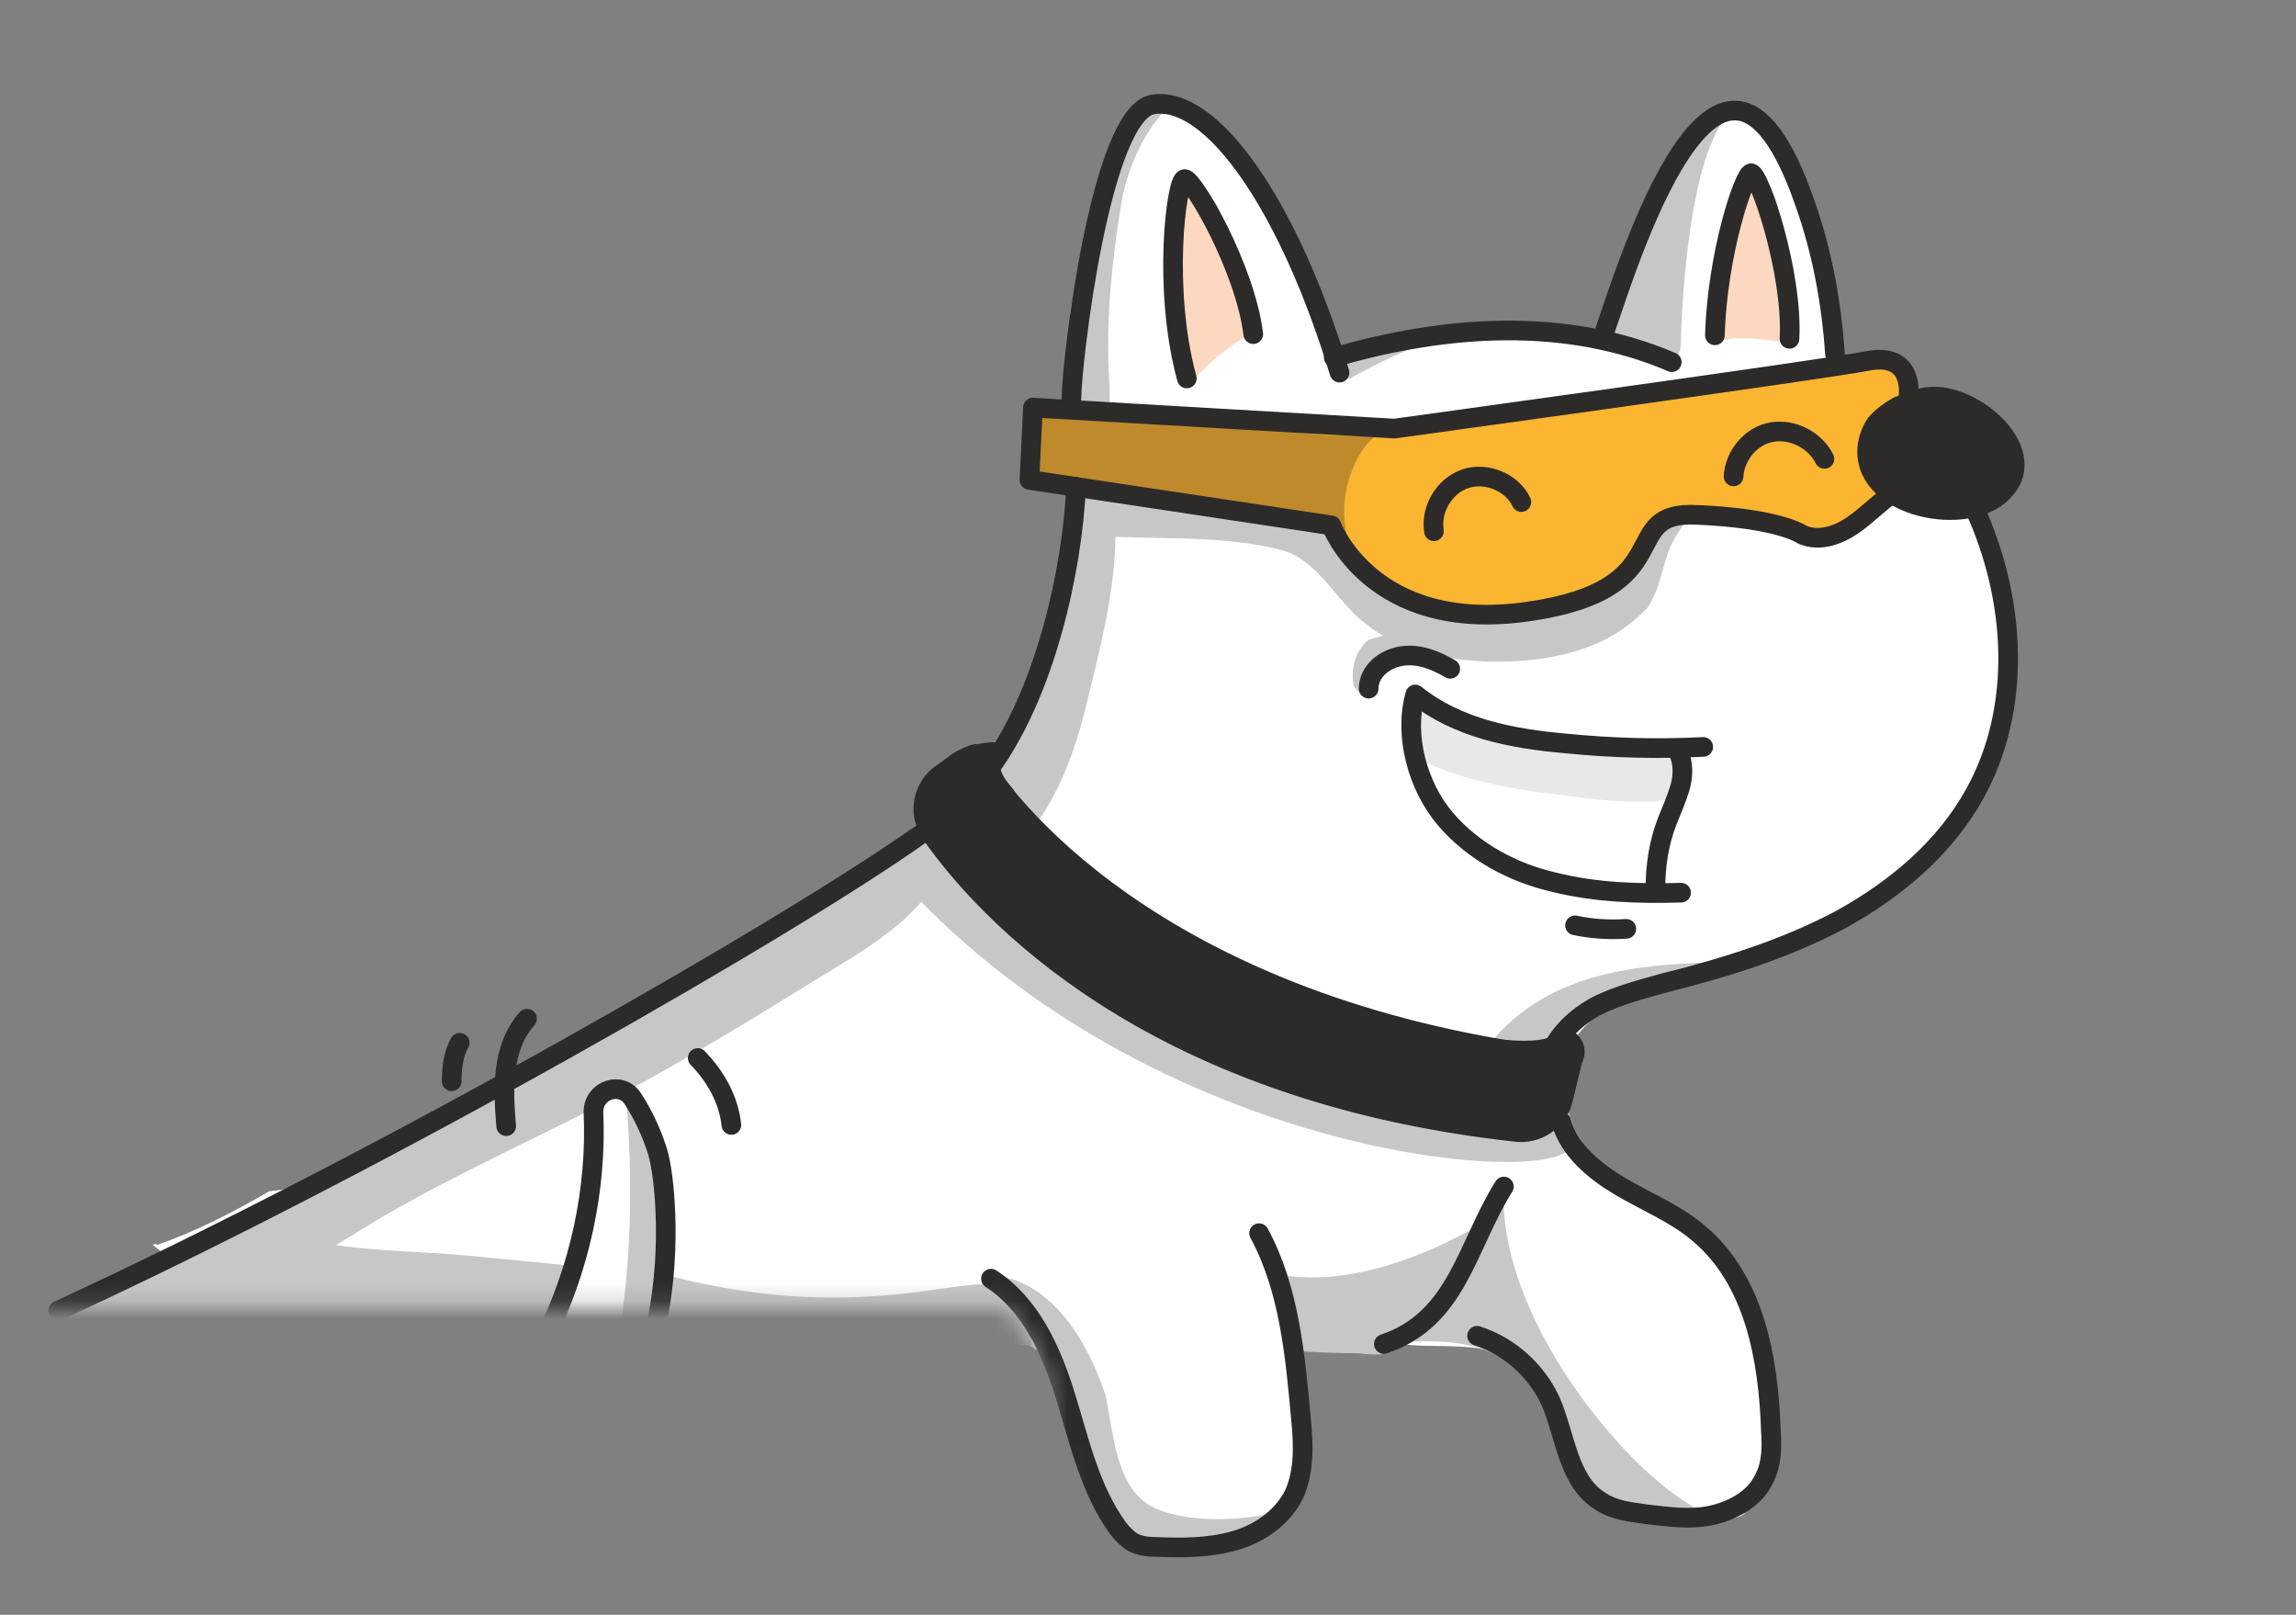 <svg width="128" height="90" viewBox="0 0 128 90" fill="none" xmlns="http://www.w3.org/2000/svg">
<rect x="0" y="0" width="128" height="90" fill="#808080" stroke="none"/>
<mask id="mask0" mask-type="alpha" maskUnits="userSpaceOnUse" x="0" y="0" width="128" height="90">
<path d="M56.105 72.823H0.176L36.577 29.876L62.371 1.67L82.412 2.24141e-05L121.938 6.495L127.134 40.639L110.247 90H60.144C59.652 85.962 58.618 77.612 58.415 76.519C58.212 75.426 56.791 73.599 56.105 72.823Z" fill="#C4C4C4"/>
</mask>
<g mask="url(#mask0)">
<path fill-rule="evenodd" clip-rule="evenodd" d="M8.516 69.38C10.596 71.005 12.416 72.955 14.3 74.904H55.634C55.829 74.839 56.089 74.774 56.414 74.774C56.934 74.774 57.324 74.904 57.649 75.164C58.364 75.489 58.949 76.139 59.144 77.179C59.859 80.493 61.808 83.353 63.238 86.408C64.018 86.668 64.863 86.733 65.643 86.668C66.163 86.668 66.618 86.668 67.138 86.603C67.527 86.538 68.827 85.953 68.437 86.343C69.022 85.888 69.607 85.628 70.257 85.563C70.257 85.563 70.257 85.498 70.322 85.498C70.517 85.173 70.712 84.848 70.907 84.523C70.907 84.523 70.907 84.588 70.972 84.588C72.337 82.378 72.792 79.649 72.142 77.049C71.687 75.164 73.832 74.189 75.066 74.969C76.236 74.709 77.601 74.904 78.706 74.969C80.331 75.099 82.475 74.839 83.97 75.619C86.635 76.984 87.804 80.299 88.649 83.483C90.794 84.133 92.289 84.783 94.628 84.588C96.383 84.458 97.228 85.173 97.813 83.353C98.788 80.169 98.398 76.464 98.138 73.085C98.138 73.085 98.138 73.085 98.073 73.085C97.683 72.11 97.293 71.135 96.773 70.225C96.643 70.16 96.578 70.095 96.448 69.965C93.913 67.496 89.754 66.391 87.934 63.206C87.804 63.011 87.674 62.751 87.609 62.491C87.284 61.646 87.09 60.801 87.154 60.022C87.219 58.267 88.259 56.837 90.079 56.057C94.563 54.237 99.308 53.263 103.467 50.793C106.197 49.168 108.471 47.023 110.486 44.619C110.551 44.424 110.616 44.229 110.681 44.099C112.241 40.525 112.631 35.26 111.461 31.556C111.071 30.256 110.616 29.151 110.291 27.656C109.771 25.252 107.756 24.732 106.717 22.782C106.327 22.067 106.132 21.287 106.132 20.507H106.067C105.742 20.442 105.352 20.312 105.027 20.247C104.767 20.247 104.507 20.247 104.247 20.247C104.247 20.247 104.182 20.247 104.117 20.247C103.792 20.312 103.402 20.312 103.077 20.117C103.012 20.052 102.882 19.988 102.817 19.922C102.557 19.793 102.362 19.533 102.232 19.143C101.452 15.698 101.322 11.929 99.373 8.874C98.723 7.834 98.008 6.859 97.228 5.885C97.163 5.885 97.098 5.95 96.968 5.95C92.874 7.119 90.664 13.424 89.949 17.193C89.689 18.493 88.389 18.753 87.415 18.168C85.66 18.428 83.905 18.103 82.15 18.493C80.136 18.883 78.186 19.338 76.171 19.533C75.781 19.728 75.326 19.728 74.871 19.533C74.351 19.338 74.026 18.948 73.897 18.428C72.402 16.218 71.817 13.424 70.257 11.214C70.062 10.889 69.867 10.629 69.607 10.369C69.607 10.239 69.542 10.044 69.542 9.914C69.412 9.329 69.087 8.809 68.697 8.354C68.502 8.159 68.307 7.964 68.112 7.834C68.112 7.769 68.112 7.769 68.047 7.704C67.917 7.574 67.787 7.379 67.722 7.249C67.463 6.989 67.073 6.794 66.748 6.665C66.618 6.665 66.423 6.6 66.293 6.6C65.903 6.21 65.513 5.82 65.188 5.43C65.123 5.43 65.123 5.495 65.058 5.495C63.953 5.755 63.108 6.275 62.523 6.924C62.328 8.484 61.678 9.849 61.028 11.279C60.768 14.593 61.288 18.493 59.664 20.832C59.664 21.222 59.599 21.547 59.534 21.937C59.534 22.002 59.469 22.067 59.469 22.132C59.404 22.262 59.339 22.327 59.274 22.392C59.144 22.522 58.949 22.587 58.754 22.587H57.129C57.324 23.887 57.259 25.317 57.129 26.681C57.259 26.681 57.454 26.747 57.584 26.747C57.779 26.747 57.974 26.747 58.104 26.747C59.014 26.747 59.729 27.461 59.729 28.371C59.729 28.826 59.729 29.346 59.729 29.801C59.469 32.726 58.299 35.975 57.129 38.575C56.024 41.174 54.594 43.449 52.71 45.464C52.06 46.114 51.345 46.764 50.565 47.349C50.37 47.478 50.24 47.608 50.045 47.738C46.861 50.078 43.416 52.418 40.036 54.432C38.152 55.537 36.137 56.252 34.317 57.487C32.823 58.462 31.653 59.697 30.093 60.541C29.768 60.672 29.443 60.736 29.118 60.736C27.623 61.581 26.129 62.361 24.699 63.141C21.644 64.766 18.395 66.066 15.015 66.391C13.001 67.561 10.986 68.6 8.776 69.38C8.711 69.315 8.646 69.315 8.516 69.38Z" fill="white"/>
<path d="M30.417 74.905C31.716 75.035 33.081 74.905 34.446 74.84C34.836 74.84 35.226 74.84 35.681 74.84C35.876 74.84 36.071 74.84 36.266 74.84C36.591 73.93 36.786 73.02 36.916 72.11C36.981 70.485 37.046 68.861 36.916 67.171C36.851 66.261 36.786 65.351 36.591 64.441C36.461 63.661 36.201 62.946 36.006 62.231L35.941 62.166C35.941 62.166 35.941 62.166 35.941 62.102C35.941 62.102 35.941 62.102 35.876 62.102C35.746 61.971 35.681 61.842 35.551 61.712C35.421 61.582 35.356 61.452 35.226 61.322L35.096 61.192C35.096 61.192 35.096 61.192 35.031 61.192C35.031 61.192 35.031 61.192 34.966 61.192H34.901C34.836 61.192 34.771 61.192 34.771 61.127C34.706 61.127 34.641 61.127 34.576 61.062H34.381C34.056 61.062 33.796 61.062 33.471 60.997C33.471 60.997 33.406 60.997 33.341 60.997C33.211 65.806 32.626 70.615 30.417 74.905Z" fill="white"/>
<path d="M34.446 74.839C34.836 74.839 35.226 74.839 35.681 74.839C35.876 74.839 36.071 74.839 36.266 74.839C36.591 73.93 36.786 73.02 36.916 72.11C36.981 70.485 37.046 68.86 36.916 67.171C36.851 66.261 36.786 65.351 36.591 64.441C36.461 63.661 36.201 62.946 36.006 62.231L35.941 62.166C35.941 62.166 35.941 62.166 35.941 62.101C35.941 62.101 35.941 62.101 35.876 62.101C35.746 61.971 35.681 61.841 35.551 61.711C35.421 61.581 35.356 61.451 35.226 61.321L35.096 61.191C35.096 61.191 35.096 61.191 35.031 61.191C35.031 61.191 35.031 61.191 34.966 61.191H34.901C35.291 65.676 35.226 70.225 34.446 74.839Z" fill="#C7C7C7"/>
<path d="M59.469 25.902C63.434 26.552 67.593 26.487 71.623 26.877C74.872 27.202 75.457 28.826 77.602 30.971C79.811 33.116 83.646 33.441 86.57 32.596C90.145 31.621 89.56 27.852 92.484 26.552C93.784 25.967 94.954 26.812 95.344 27.787C94.499 28.372 93.849 29.151 93.329 30.061C92.744 31.101 92.679 32.271 92.159 33.311C92.094 33.506 91.965 33.701 91.835 33.896C90.99 34.741 90.015 35.456 88.91 35.91C86.115 37.08 82.281 37.145 79.356 36.365C78.122 36.04 77.082 35.52 76.107 34.741C74.612 33.636 73.507 31.296 71.623 30.711C67.918 29.671 63.564 30.191 59.664 29.736C59.729 29.216 59.729 28.762 59.664 28.306C59.599 27.397 58.949 26.682 58.039 26.682C57.845 26.682 57.65 26.682 57.52 26.682C57.91 26.162 58.624 25.772 59.469 25.902Z" fill="#C7C7C7"/>
<path fill-rule="evenodd" clip-rule="evenodd" d="M52.644 45.464C53.489 45.399 54.334 45.724 54.919 46.634C58.363 51.703 63.432 53.783 68.761 56.447C71.621 57.877 74.611 58.787 77.665 59.567C78.575 59.762 82.929 61.387 83.774 60.347C84.619 59.307 85.724 59.307 86.569 59.762C86.569 59.827 86.569 59.827 86.569 59.892C86.504 60.802 86.569 61.712 86.764 62.556C86.829 62.946 86.959 63.401 87.219 63.726C87.284 63.856 87.349 63.921 87.479 64.051C85.789 66.131 64.342 64.311 50.499 49.363C50.174 48.843 49.979 48.324 50.044 47.869C50.109 46.439 51.344 45.464 52.644 45.464Z" fill="#C7C7C7"/>
<path fill-rule="evenodd" clip-rule="evenodd" d="M57.519 26.552C59.208 26.422 60.898 27.137 62.523 27.397C64.537 27.657 66.552 27.787 68.502 28.437C69.412 28.567 70.257 28.762 71.166 28.957C72.141 29.151 73.181 29.412 74.156 29.412C74.546 30.191 75.066 30.971 75.651 31.621C75.976 31.946 76.301 32.271 76.626 32.531C78.51 34.026 80.85 34.091 83.125 33.961C84.879 33.896 86.829 33.896 88.519 33.246C89.494 32.856 90.209 32.271 90.729 31.361C90.859 31.166 90.989 30.906 91.053 30.646C91.444 30.256 91.768 29.802 92.028 29.346C92.158 29.151 92.288 28.957 92.353 28.697C93.328 28.697 94.368 28.632 95.408 28.502C96.188 28.437 96.968 28.437 97.748 28.567C98.267 28.632 98.722 28.697 99.177 28.762C99.502 28.827 99.372 28.827 99.632 29.022C101.972 30.971 104.442 29.022 105.546 26.747C106.391 24.992 107.366 21.743 105.286 20.378C104.182 19.663 102.752 20.118 101.582 20.378C99.957 20.703 98.397 21.223 96.773 21.483C94.888 21.808 92.483 21.158 90.924 22.328C90.144 21.873 89.169 21.678 88.324 22.068C86.894 22.652 85.464 22.913 83.97 23.172C82.41 23.497 80.98 23.887 79.355 23.952C78.835 23.952 78.38 24.082 77.925 24.277C76.756 24.212 75.521 24.147 74.351 24.147C72.596 24.082 70.906 23.757 69.152 23.562C67.397 23.367 65.642 23.172 63.823 22.913C62.133 22.718 60.508 22.652 58.818 22.652C58.233 22.652 57.714 22.977 57.389 23.432C57.389 23.432 57.389 23.497 57.324 23.497C57.129 23.887 57.064 24.342 57.194 24.797C57.129 24.862 57.129 24.927 57.129 24.992C56.999 25.642 57.194 26.162 57.519 26.552Z" fill="#FCB531"/>
<path fill-rule="evenodd" clip-rule="evenodd" d="M69.737 18.558C68.567 19.273 67.462 20.118 66.552 21.158C65.253 20.118 65.058 18.233 65.058 16.674C65.123 15.179 65.448 13.684 65.448 12.124C65.448 11.474 66.033 10.824 66.748 10.824C67.462 10.824 68.047 11.409 68.047 12.124C68.047 12.449 68.047 12.709 67.982 13.034C68.177 13.164 68.307 13.424 68.437 13.684C68.957 15.309 69.152 16.933 69.737 18.558Z" fill="#FDD8C0"/>
<path fill-rule="evenodd" clip-rule="evenodd" d="M97.943 18.883C97.163 18.818 96.318 18.818 95.603 19.078C95.538 17.778 95.668 16.478 95.928 15.244C96.123 13.944 96.383 12.774 96.513 11.539C96.578 10.889 97.098 10.174 97.813 10.239C98.528 10.304 99.048 10.824 99.113 11.539C99.308 14.139 99.828 16.608 99.957 19.208C99.243 19.013 98.593 18.948 97.943 18.883Z" fill="#FDD8C0"/>
<path fill-rule="evenodd" clip-rule="evenodd" d="M93.523 19.858C92.093 19.403 90.598 19.273 89.168 18.818C89.168 18.623 89.168 18.363 89.168 18.168C90.533 14.399 93.068 6.275 96.837 6.015C94.108 7.575 93.718 17.713 93.718 18.948C93.718 19.338 93.653 19.598 93.523 19.858Z" fill="#C7C7C7"/>
<path fill-rule="evenodd" clip-rule="evenodd" d="M57.195 46.634C56.675 46.179 56.22 45.789 55.7 45.399C55.31 45.074 54.01 44.489 53.945 44.034C53.88 43.709 55.245 42.474 55.505 42.02C56.155 41.045 56.675 39.94 57.065 38.77C58.299 35.52 59.144 32.141 59.534 28.632C59.989 28.632 60.444 28.632 60.899 28.632C61.354 28.632 61.744 28.567 62.134 28.437C62.459 32.076 61.289 36.3 60.444 39.745C59.794 42.279 58.819 44.749 57.195 46.634Z" fill="#C7C7C7"/>
<path d="M76.301 35.65C76.561 35.585 76.821 35.52 77.016 35.455L77.276 35.39C77.406 35.39 77.471 35.39 77.601 35.39C78.186 35.39 78.576 35.39 79.096 35.52C79.226 35.52 79.291 35.585 79.421 35.65C79.486 35.715 79.486 35.65 79.421 35.65C79.486 35.65 79.486 35.715 79.551 35.715C79.681 35.78 79.746 35.845 79.876 35.91C79.941 35.91 79.941 35.975 79.941 35.975C79.941 35.975 79.941 36.04 80.005 36.04C80.135 36.17 80.266 36.3 80.395 36.43C80.395 36.495 80.525 36.625 80.525 36.625C80.59 36.755 80.655 36.885 80.72 36.95C80.785 37.015 80.785 37.08 80.785 37.145C80.59 37.015 80.395 36.885 80.135 36.82C79.421 36.56 78.576 36.625 77.861 36.885C76.886 37.21 76.366 37.99 75.976 38.77C75.846 38.64 75.521 38.38 75.456 38.185C75.326 37.405 75.456 36.365 76.301 35.65Z" fill="#C7C7C7"/>
<path fill-rule="evenodd" clip-rule="evenodd" d="M59.338 20.637C59.338 20.508 59.403 20.442 59.403 20.312C59.533 19.338 59.663 18.363 59.663 17.388C60.053 15.113 60.703 12.774 61.158 10.564C61.678 8.159 62.977 5.95 65.252 5.885C63.822 7.119 62.847 9.394 62.522 11.279C62.002 14.333 61.678 17.583 61.807 20.702C61.873 21.547 61.873 22.392 61.873 23.237C61.873 23.237 61.807 23.237 61.807 23.302C61.288 23.172 60.768 23.172 60.248 23.237C59.988 23.302 59.728 23.302 59.403 23.302C59.403 22.392 59.338 21.547 59.338 20.637Z" fill="#C7C7C7"/>
<path fill-rule="evenodd" clip-rule="evenodd" d="M11.565 68.88C12.995 68.361 14.49 67.711 15.919 67.061C17.284 67.061 17.939 65.611 19.369 65.026C20.798 64.441 22.358 63.661 23.658 62.621C25.413 61.972 27.167 61.257 28.857 60.412C37.436 56.188 45.3 50.533 53.228 45.204C53.228 45.334 53.228 45.464 53.228 45.594C53.033 49.493 50.369 51.573 47.249 53.523C43.09 56.057 38.996 58.657 34.706 60.932C30.287 63.271 25.673 65.286 21.318 67.821C18.979 69.186 16.639 70.875 14.039 71.72C13.065 70.42 12.735 70.18 11.565 68.88Z" fill="#C7C7C7"/>
<path fill-rule="evenodd" clip-rule="evenodd" d="M57.192 25.122C57.192 25.057 57.257 24.992 57.257 24.927C57.127 24.472 57.192 24.017 57.387 23.627C57.387 23.627 57.387 23.562 57.452 23.562C57.712 23.042 58.297 22.782 58.882 22.782C60.572 22.782 62.261 22.782 63.886 23.042C65.641 23.302 67.461 23.497 69.215 23.692C70.97 23.887 72.66 24.212 74.415 24.277C75.129 24.277 75.909 24.342 76.624 24.342C76.039 24.862 75.584 25.577 75.325 26.357C74.675 28.047 74.87 29.996 75.714 31.556C75.714 31.556 75.714 31.621 75.649 31.621C75.064 30.971 74.545 30.256 74.155 29.412C73.18 29.477 72.14 29.216 71.165 28.957C70.255 28.762 69.41 28.567 68.501 28.437C66.551 27.787 64.536 27.657 62.521 27.397C60.897 27.137 59.207 26.422 57.517 26.552C57.192 26.162 56.997 25.642 57.192 25.122Z" fill="#BE8A2C"/>
<path fill-rule="evenodd" clip-rule="evenodd" d="M81.825 60.022C84.684 54.758 89.689 53.848 94.953 53.653C90.663 54.563 86.504 56.902 85.789 61.062C85.594 61.322 85.399 61.647 85.204 61.971C83.969 64.181 80.59 62.231 81.825 60.022Z" fill="#C7C7C7"/>
<path fill-rule="evenodd" clip-rule="evenodd" d="M36.853 71.785C36.918 71.525 36.918 71.265 36.918 71.005C52.386 75.1 57.13 67.626 57.52 74.969C57.455 74.969 57.39 74.969 57.325 74.969C55.44 74.84 53.555 74.775 51.671 74.71C51.931 74.84 52.191 74.969 52.386 75.1C51.346 75.1 50.306 75.165 49.266 75.23C48.746 74.969 48.096 74.84 47.381 74.84C43.482 74.775 39.517 75.1 35.618 75.359C36.073 74.125 36.593 73.02 36.853 71.785Z" fill="#C7C7C7"/>
<path fill-rule="evenodd" clip-rule="evenodd" d="M11.895 68.798C14.452 67.63 12.87 67.626 14.235 68.211C17.68 69.77 22.229 69.64 25.933 69.965C27.948 70.16 29.898 70.355 31.913 70.55C31.458 72.24 30.613 73.865 30.093 75.555C29.053 75.555 28.013 75.555 26.973 75.49C23.334 75.359 6.765 75.359 3.126 75.49C1.501 72.63 9.338 69.965 11.895 68.798Z" fill="#C7C7C7"/>
<path fill-rule="evenodd" clip-rule="evenodd" d="M79.159 39.225C82.799 41.175 87.738 41.37 91.443 41.37C91.703 41.37 91.898 41.304 92.093 41.24C92.547 41.24 93.002 41.24 93.457 41.24C93.652 42.279 93.522 43.449 93.652 44.489C91.638 44.879 89.363 44.619 87.413 44.359C84.619 44.034 81.629 43.579 79.029 42.279C79.029 41.304 79.029 40.265 79.159 39.225Z" fill="#E8E8E8"/>
<path fill-rule="evenodd" clip-rule="evenodd" d="M81.89 68.6C82.085 68.6 82.345 68.6 82.54 68.665C82.41 69.51 82.15 70.355 81.825 71.2C81.37 71.655 80.915 72.045 80.525 72.435C79.42 73.475 78.185 74.514 77.016 75.489C76.561 75.489 76.106 75.489 75.781 75.424C74.481 75.424 73.246 75.359 71.946 75.294C71.751 73.864 71.426 72.5 70.841 71.2C70.841 71.135 70.841 71.07 70.841 70.94C74.416 71.785 78.575 70.42 81.89 68.6Z" fill="#C7C7C7"/>
<path fill-rule="evenodd" clip-rule="evenodd" d="M83.839 66.131C83.384 73.865 91.703 83.289 95.472 84.458C94.368 84.394 91.703 84.198 89.948 84.198C89.883 84.069 89.753 84.004 89.623 83.939C89.493 83.874 89.428 83.808 89.298 83.743C88.518 83.094 87.933 82.184 87.284 81.469C86.634 79.909 86.114 78.219 85.724 77.635C84.034 75.1 81.564 74.645 78.835 74.775C80.46 72.695 82.604 68.536 83.839 66.131Z" fill="#C7C7C7"/>
<path fill-rule="evenodd" clip-rule="evenodd" d="M61.612 77.699C62.068 79.649 62.133 82.574 63.952 83.808C65.837 85.043 69.931 84.783 71.816 84.068C71.881 84.068 71.946 84.068 72.011 84.003C71.101 84.588 70.191 85.173 69.281 85.758C68.177 85.693 67.072 86.408 66.487 86.343C64.992 86.278 62.782 86.018 61.742 84.718C61.742 84.458 61.678 84.263 61.612 84.003C61.353 83.418 61.028 82.899 60.768 82.379C60.638 82.119 60.443 81.794 60.313 81.469C60.313 81.404 60.313 81.404 60.248 81.404V81.339C60.183 81.209 60.118 81.014 60.053 80.884C59.728 79.974 59.468 79.064 59.208 78.154C59.078 77.699 58.948 77.244 58.818 76.79C57.973 74.385 56.803 72.825 54.919 71.265C55.373 70.875 59.338 71.005 61.612 77.699Z" fill="#C7C7C7"/>
<path fill-rule="evenodd" clip-rule="evenodd" d="M80.2 18.753C80.395 18.753 80.655 18.753 80.85 18.688C78.9 19.208 77.015 20.118 75.26 21.092C75.001 21.157 74.74 21.157 74.481 21.027C74.416 20.637 74.351 20.248 74.221 19.923C76.3 19.663 78.185 19.013 80.2 18.753Z" fill="#C7C7C7"/>
<path d="M36.398 74.644C37.568 70.16 37.048 65.416 36.658 64.181C36.333 63.141 35.878 62.166 35.294 61.257C34.644 60.217 33.084 60.737 33.084 61.971C33.279 66.326 32.304 70.745 30.354 74.644" stroke="#2C2B2A" stroke-width="1.095" stroke-miterlimit="10" stroke-linecap="round" stroke-linejoin="round"/>
<path d="M28.22 62.764C28.041 60.709 27.952 58.385 29.382 56.776" stroke="#2C2B2A" stroke-width="1.095" stroke-miterlimit="10" stroke-linecap="round" stroke-linejoin="round"/>
<path d="M25.181 60.261C25.181 59.546 25.27 58.742 25.628 58.116" stroke="#2C2B2A" stroke-width="1.095" stroke-miterlimit="10" stroke-linecap="round" stroke-linejoin="round"/>
<path d="M38.896 58.966C39.945 60.04 40.635 61.358 40.773 62.697" stroke="#2C2B2A" stroke-width="1.095" stroke-miterlimit="10" stroke-linecap="round" stroke-linejoin="round"/>
<path d="M51.411 46.438C44.327 51.508 21.428 64.669 3.244 73.047" stroke="#2C2B2A" stroke-width="1.095" stroke-miterlimit="10" stroke-linecap="round" stroke-linejoin="round"/>
<path d="M55.05 42.994C58.299 38.705 59.794 31.621 59.989 27.137" stroke="#2C2B2A" stroke-width="1.095" stroke-miterlimit="10" stroke-linecap="round" stroke-linejoin="round"/>
<path d="M59.73 22.262C59.73 20.247 61.354 6.274 64.279 5.82C67.528 5.3 71.818 11.344 74.677 20.767" stroke="#2C2B2A" stroke-width="1.095" stroke-miterlimit="10" stroke-linecap="round" stroke-linejoin="round"/>
<path d="M93.2 20.183C87.286 17.648 80.592 18.103 74.353 19.923" stroke="#2C2B2A" stroke-width="1.095" stroke-miterlimit="10" stroke-linecap="round" stroke-linejoin="round"/>
<path d="M89.495 18.363C90.6 15.243 95.864 -2.369 100.608 11.279C101.583 14.008 102.103 16.868 102.298 19.727" stroke="#2C2B2A" stroke-width="1.095" stroke-miterlimit="10" stroke-linecap="round" stroke-linejoin="round"/>
<path d="M66.164 21.092C64.799 16.088 65.579 10.044 66.034 9.979C66.489 9.914 69.413 14.918 69.868 18.622" stroke="#2C2B2A" stroke-width="1.095" stroke-miterlimit="10" stroke-linecap="round" stroke-linejoin="round"/>
<path d="M95.604 18.688C95.734 14.139 97.229 9.719 97.619 9.654C98.073 9.654 99.958 15.178 99.763 18.883" stroke="#2C2B2A" stroke-width="1.095" stroke-miterlimit="10" stroke-linecap="round" stroke-linejoin="round"/>
<path d="M110.097 28.371C112.372 33.376 112.762 39.42 110.097 44.229C108.408 47.283 105.678 49.558 102.623 51.248C99.569 52.873 96.254 53.912 92.875 54.757C91.51 55.147 90.145 55.472 88.91 56.122C87.871 56.707 86.961 57.552 86.441 58.657" stroke="#2C2B2A" stroke-width="1.095" stroke-miterlimit="10" stroke-linecap="round" stroke-linejoin="round"/>
<path fill-rule="evenodd" clip-rule="evenodd" d="M104.118 24.797C104.183 24.407 104.313 24.017 104.573 23.627C104.898 23.237 105.352 22.912 105.807 22.652C106.327 22.457 106.847 22.197 107.432 22.132C109.967 21.742 114.126 25.317 111.462 27.591C109.317 29.411 103.663 28.176 104.118 24.797Z" fill="#2C2B2A" stroke="#2C2B2A" stroke-width="1.095" stroke-miterlimit="10" stroke-linecap="round" stroke-linejoin="round"/>
<path d="M106.392 22.132C106.392 22.132 106.782 19.598 104.118 20.118C101.388 20.638 77.732 23.887 77.732 23.887L57.585 22.717L57.39 26.747L74.222 29.281C74.222 29.281 76.432 35.325 85.141 34.091C93.914 32.856 90.015 28.436 94.629 28.696C99.243 28.891 100.478 29.801 100.478 29.801C101.388 30.191 102.428 29.866 103.273 29.281C104.053 28.761 104.703 28.047 105.482 27.527" stroke="#2C2B2A" stroke-width="1.095" stroke-miterlimit="10" stroke-linecap="round" stroke-linejoin="round"/>
<path d="M94.954 41.629C92.419 41.759 89.885 41.694 87.285 41.434C84.296 41.174 81.241 40.589 78.901 38.705C78.252 40.979 79.031 43.839 80.591 45.659C82.151 47.478 84.361 48.648 86.635 49.168C88.975 49.753 91.38 49.818 93.719 49.753" stroke="#2C2B2A" stroke-width="1.095" stroke-miterlimit="10" stroke-linecap="round" stroke-linejoin="round"/>
<path d="M76.302 38.38C76.302 37.405 77.211 36.69 78.186 36.56C79.161 36.43 80.071 36.82 80.851 37.275" stroke="#2C2B2A" stroke-width="1.095" stroke-miterlimit="10" stroke-linecap="round" stroke-linejoin="round"/>
<path d="M87.805 51.573C88.715 51.767 89.69 51.833 90.665 51.767" stroke="#2C2B2A" stroke-width="1.095" stroke-miterlimit="10" stroke-linecap="round" stroke-linejoin="round"/>
<path d="M93.589 41.954C93.849 42.539 93.849 43.254 93.654 43.904C93.459 44.554 93.199 45.139 92.939 45.788C92.484 46.958 92.289 48.258 92.289 49.493" stroke="#2C2B2A" stroke-width="1.095" stroke-miterlimit="10" stroke-linecap="round" stroke-linejoin="round"/>
<path fill-rule="evenodd" clip-rule="evenodd" d="M54.401 42.019C56.545 45.724 65.709 56.512 87.675 59.047L87.156 61.191C86.896 62.426 85.726 63.271 84.426 63.076C63.954 60.801 54.855 50.663 51.931 46.503C51.216 45.464 51.346 44.099 52.321 43.254C53.036 42.734 53.816 42.149 54.401 42.019Z" fill="#2C2B2A" stroke="#2C2B2A" stroke-width="1.095" stroke-miterlimit="10" stroke-linecap="round" stroke-linejoin="round"/>
<path d="M56.025 44.294C54.4 42.474 55.765 41.954 55.765 41.954C55.375 41.824 53.88 42.019 53.23 42.604" stroke="#2C2B2A" stroke-width="1.095" stroke-miterlimit="10" stroke-linecap="round" stroke-linejoin="round"/>
<path d="M87.674 59.047C87.674 59.047 88.194 58.267 87.089 57.747C87.089 57.747 87.284 58.982 82.93 58.397" stroke="#2C2B2A" stroke-width="1.095" stroke-miterlimit="10" stroke-linecap="round" stroke-linejoin="round"/>
<path d="M83.841 66.13C81.762 69.445 81.242 73.539 77.147 74.904" stroke="#2C2B2A" stroke-width="1.095" stroke-miterlimit="10" stroke-linecap="round" stroke-linejoin="round"/>
<path d="M79.941 29.606C79.746 28.371 80.526 27.072 81.695 26.681C82.865 26.292 84.295 26.877 84.815 27.981" stroke="#2C2B2A" stroke-width="1.095" stroke-miterlimit="10" stroke-linecap="round" stroke-linejoin="round"/>
<path d="M96.644 26.551C96.709 25.382 97.618 24.277 98.788 24.082C99.958 23.887 101.193 24.537 101.713 25.577" stroke="#2C2B2A" stroke-width="1.095" stroke-miterlimit="10" stroke-linecap="round" stroke-linejoin="round"/>
<path d="M87.025 62.491C87.48 64.116 88.909 65.286 90.339 66.13C91.769 66.975 93.394 67.625 94.694 68.73C97.813 71.33 98.593 75.749 98.723 79.713C98.788 80.623 98.788 81.598 98.333 82.443C97.813 83.548 96.578 84.198 95.408 84.458C94.174 84.718 92.939 84.523 91.769 84.393C90.924 84.263 90.014 84.198 89.234 83.678C87.415 82.573 87.285 80.038 86.44 78.089C85.66 76.399 84.165 75.034 82.345 74.449" stroke="#2C2B2A" stroke-width="1.095" stroke-miterlimit="10" stroke-linecap="round" stroke-linejoin="round"/>
<path d="M70.193 68.73C71.883 71.85 72.208 75.554 72.533 79.129C72.663 80.493 72.728 81.988 72.143 83.288C71.493 84.588 70.193 85.498 68.763 85.888C67.334 86.278 65.839 86.278 64.409 86.213C63.954 86.213 63.434 86.147 63.044 85.888C62.784 85.693 62.524 85.433 62.329 85.173C60.77 83.028 60.185 80.363 59.405 77.829C58.625 75.294 57.455 72.695 55.245 71.265" stroke="#2C2B2A" stroke-width="1.095" stroke-miterlimit="10" stroke-linecap="round" stroke-linejoin="round"/>
</g>
</svg>
